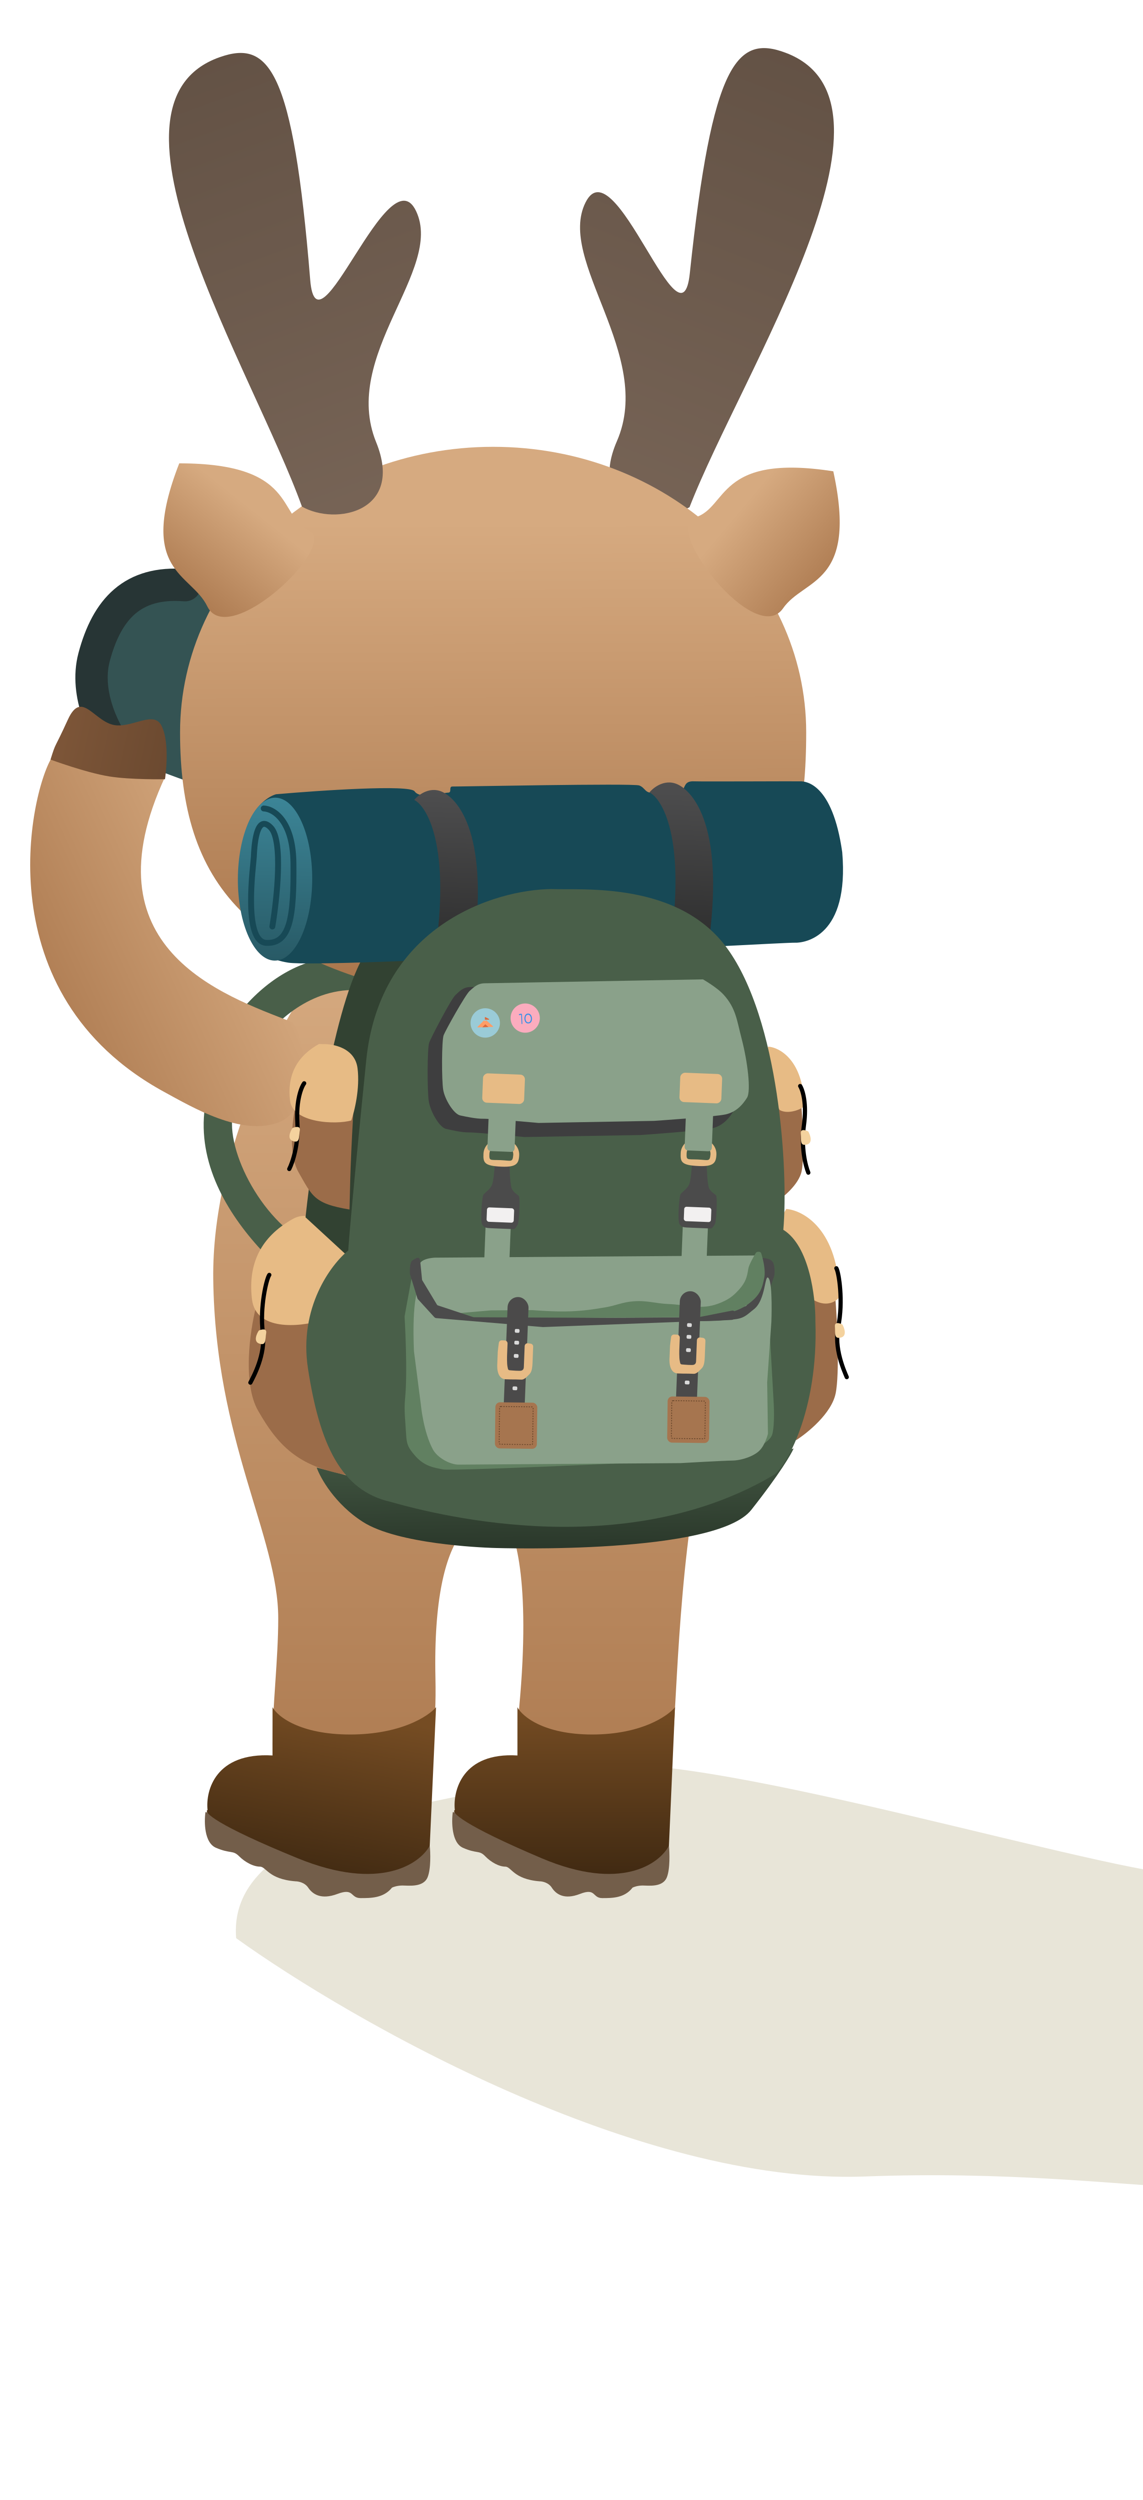<svg width="226" height="494" viewBox="0 0 226 494" fill="none" xmlns="http://www.w3.org/2000/svg">
<g opacity="0.23" filter="url(#filter0_f_9001_70)">
<path d="M170.948 430.108C126.328 431.787 69.522 399.411 46.696 383.013C44.53 357.142 98.899 355.567 114.83 349.633C130.761 343.7 208.95 367.4 231.358 370.259C253.765 373.118 276.334 407.93 265.823 424.116C255.312 440.303 226.722 428.008 170.948 430.108Z" fill="#998B54"/>
</g>
<path d="M42.164 252.824C41.832 227.293 55.839 200.297 64.128 190.487C83.691 182.198 117.875 187.31 130.861 190.487C144.124 208.724 140.808 272.552 137.078 297.005C133.348 321.459 133.762 345.498 132.104 352.544C130.447 359.589 99.776 368.708 102.677 337.208C104.998 312.009 101.71 302.117 99.776 300.321C95.217 297.972 85.434 300.405 86.097 331.573C86.926 370.533 68.691 362.491 59.573 359.589C50.455 356.688 55.014 335.965 55.014 319.801C55.014 303.637 42.578 284.738 42.164 252.824Z" fill="url(#paint0_linear_9001_70)"/>
<path d="M45.894 221.324C45.341 229.614 53.851 244.369 64.13 247.022L69.518 261.114C63.577 258.074 37.522 240.722 40.506 218.838L45.894 221.324ZM47.137 200.339C58.41 186.413 71.453 188.182 76.564 190.807L74.492 196.195C63.55 193.542 55.703 201.016 52.94 204.331L47.137 200.339Z" fill="#495F49"/>
<path d="M22.208 148.136C27.913 151.518 42.457 156.343 49.016 158.333L66.608 136.785L38.325 116.514C12.987 115.512 17.023 137.178 22.208 148.136Z" fill="#345353"/>
<path d="M18.62 129.802L15.532 128.974L18.62 129.802ZM36.319 118.825C38.079 118.966 39.62 117.653 39.761 115.893C39.901 114.133 38.588 112.592 36.828 112.451L36.573 115.638L36.319 118.825ZM23.372 148.388L25.872 146.395C24.874 145.143 23.363 142.707 22.35 139.751C21.336 136.793 20.915 133.591 21.709 130.631L18.62 129.802L15.532 128.974C14.299 133.573 15.038 138.141 16.3 141.824C17.563 145.51 19.442 148.588 20.872 150.382L23.372 148.388ZM18.62 129.802L21.709 130.631C22.894 126.211 24.556 123.166 26.741 121.295C28.833 119.504 31.784 118.463 36.319 118.825L36.573 115.638L36.828 112.451C31 111.985 26.243 113.302 22.582 116.438C19.014 119.494 16.881 123.945 15.532 128.974L18.62 129.802Z" fill="#273535"/>
<path d="M47.943 132.495C52.701 131.279 57.761 134.32 59.096 139.544C60.432 144.768 57.453 149.865 52.695 151.081C47.937 152.297 42.878 149.256 41.543 144.032C40.207 138.808 43.185 133.712 47.943 132.495Z" stroke="#273535" stroke-width="4.263"/>
<path d="M32.694 153.4C16.844 187.37 43.882 196.594 57.751 201.985C60.58 205.271 62.245 219.204 54.968 221.845C47.692 224.486 38.241 218.938 32.416 215.753C-3.024 196.376 5.952 156.893 10.168 149.828C13.541 144.177 28.84 149.876 32.694 153.4Z" fill="url(#paint1_linear_9001_70)"/>
<path d="M31.901 143.35C33.732 146.831 32.623 153.986 32.623 153.986C32.623 153.986 25.839 154.121 21.556 153.426C16.932 152.675 9.985 150.105 9.985 150.105C11.139 146.417 10.59 148.414 13.418 142.211C16.245 136.008 18.735 143.063 23.066 143.341C26.582 143.568 30.418 140.532 31.901 143.35Z" fill="url(#paint2_linear_9001_70)"/>
<path d="M155.346 10.431C181.486 20.28 146.803 73.315 136.333 100.238C129.546 103.903 116.05 100.813 121.979 87.176C129.39 70.13 110.024 51.524 115.772 40.011C121.519 28.498 134.656 70.431 136.39 54.029C140.801 12.31 145.723 6.805 155.346 10.431Z" fill="url(#paint3_linear_9001_70)"/>
<path d="M35.602 144.743C35.602 174.413 48.668 190.98 91.378 197.978C95.822 198.706 100.4 198.766 104.862 198.157C150.371 191.944 159.406 174.499 159.406 144.743C159.406 113.568 131.692 88.296 97.504 88.296C63.317 88.296 35.602 113.568 35.602 144.743Z" fill="url(#paint4_linear_9001_70)"/>
<path d="M43.446 11.297C17.075 20.562 49.889 72.959 59.701 100.109C66.397 103.924 79.964 101.135 74.368 87.369C67.374 70.162 87.754 53.39 82.288 41.752C76.823 30.114 62.67 71.744 61.336 55.308C57.941 13.5 53.154 7.886 43.446 11.297Z" fill="url(#paint5_linear_9001_70)"/>
<path d="M164.764 93.136C169.675 115.669 159.019 114.181 154.847 120.195C149.367 128.093 130.849 104.124 137.403 102.256C143.956 100.389 141.671 89.54 164.764 93.136Z" fill="url(#paint6_linear_9001_70)"/>
<path d="M35.441 91.562C27.052 113.073 37.809 113.242 40.985 119.827C45.156 128.476 67.207 107.639 61.028 104.785C54.85 101.931 58.81 91.562 35.441 91.562Z" fill="url(#paint7_linear_9001_70)"/>
<path d="M158.504 231.448C159.057 228.782 158.706 221.562 158.451 218.565C157.297 219.416 152.074 215.088 151.437 214.689L153.218 237.681C154.75 236.714 157.951 234.115 158.504 231.448Z" fill="#9B6C49"/>
<path d="M159.01 218.587C158.915 209.623 154.238 207.012 151.912 206.827L149.51 210.933L154.156 219.359C155.91 220.324 158.615 219.132 159.01 218.587Z" fill="#E7BB85"/>
<path d="M158.215 214.615C158.714 215.415 159.559 218.095 158.951 222.419C158.342 226.743 159.282 230.43 159.828 231.733" stroke="black" stroke-width="0.829" stroke-linecap="round"/>
<path d="M158.338 224C158.243 222.993 159.29 223.318 159.825 223.606C160.231 224.33 160.748 225.855 159.558 226.171C158.072 226.565 158.457 225.259 158.338 224Z" fill="#F4D29E"/>
<path d="M62.612 290.004L70.002 291.954L122.484 296.922L156.917 286.248C156.459 287.336 154.147 291.283 148.559 298.363C141.574 307.214 99.315 305.966 97.244 305.884C95.174 305.803 78.608 305.151 71.73 300.733C66.228 297.198 63.359 292.108 62.612 290.004Z" fill="url(#paint8_linear_9001_70)"/>
<path d="M51.026 278.764C47.921 273.333 49.436 262.94 50.582 258.422C55.22 258.605 59.617 260.713 61.235 261.745C60.252 278.297 65.853 288.473 68.776 291.491C58.885 289.858 54.907 285.553 51.026 278.764Z" fill="#9B6C49"/>
<path d="M57.908 240.874C62.32 238.393 67.038 244.275 68.846 247.527L63.339 260.998C59.143 262.215 50.565 263.067 49.818 256.733C48.886 248.815 52.394 243.976 57.908 240.874Z" fill="#E7BB85"/>
<path d="M53.247 251.939C52.687 252.697 51.336 258.366 51.968 263.368C52.515 267.7 50.153 271.97 49.506 273.226" stroke="black" stroke-width="0.829" stroke-linecap="round"/>
<path d="M52.63 263.439C52.804 262.443 51.735 262.684 51.179 262.93C50.717 263.619 50.082 265.1 51.243 265.507C52.694 266.017 52.413 264.685 52.63 263.439Z" fill="#F4D29E"/>
<path d="M60.41 240.558L68.416 247.924L70.487 248.006L86.2 185.991C84.376 183.154 79.155 179.492 72.865 187.54C66.576 195.589 61.941 226.239 60.41 240.558Z" fill="#324232"/>
<path d="M47.76 172.035C47.17 161.725 52.057 157.687 54.575 156.956C63.315 156.194 81.031 155.011 81.973 156.375C83.15 158.081 87.771 156.603 88.599 156.636C89.427 156.668 88.648 155.393 89.476 155.426C90.305 155.459 125.174 154.757 126.4 155.22C127.627 155.683 127.578 156.925 129.251 156.576C130.923 156.227 134.634 156.788 135.081 155.976C135.528 155.164 135.561 154.335 137.217 154.401C138.874 154.466 157.544 154.371 158.372 154.403C159.199 154.436 164.585 154.648 166.531 168.413C167.95 185.06 159.188 186.374 157.117 186.293C155.047 186.211 64.006 191.34 56.998 190.235C49.991 189.129 48.497 184.923 47.76 172.035Z" fill="#174956"/>
<path d="M85.572 191.401C89.466 168.326 84.75 159.568 81.906 158.073C82.777 157.002 85.171 155.215 87.769 156.645C91.017 158.432 97.35 166.147 93.026 191.694L85.572 191.401Z" fill="url(#paint9_linear_9001_70)"/>
<path d="M132.087 189.912C135.982 166.837 131.266 158.08 128.421 156.585C129.293 155.513 131.686 153.727 134.284 155.157C137.532 156.944 143.865 164.659 139.542 190.206L132.087 189.912Z" fill="url(#paint10_linear_9001_70)"/>
<ellipse cx="7.35" cy="16.098" rx="7.35" ry="16.098" transform="matrix(-1 -0.003 -0.003 1 61.781 157.655)" fill="url(#paint11_linear_9001_70)"/>
<path d="M52.143 159.764C54.066 159.84 57.934 162.106 58.022 170.567C58.131 181.143 57.394 186.517 52.674 186.331C47.954 186.145 50.136 170.726 50.191 169.319C50.247 167.912 50.542 160.406 53.569 163.579C55.991 166.117 54.767 177.643 53.852 183.089" stroke="#174956" stroke-width="1.165" stroke-linecap="round"/>
<path d="M165.225 275.376C166.044 271.426 165.525 260.732 165.147 256.293C163.438 257.553 161.138 256.273 160.193 255.683L157.396 284.608C159.665 283.176 164.406 279.326 165.225 275.376Z" fill="#9B6C49"/>
<path d="M165.975 256.325C165.834 243.046 158.907 239.179 155.461 238.905L151.903 244.987L160.972 256.958C163.571 258.387 165.39 257.132 165.975 256.325Z" fill="#E7BB85"/>
<path d="M165.369 250.629C165.868 251.428 166.77 257.186 165.747 262.123C164.861 266.399 166.881 270.841 167.427 272.144" stroke="black" stroke-width="0.829" stroke-linecap="round"/>
<path d="M165.081 262.142C164.986 261.135 166.032 261.46 166.568 261.748C166.974 262.471 167.491 263.997 166.301 264.313C164.815 264.707 165.2 263.401 165.081 262.142Z" fill="#F4D29E"/>
<path d="M152.977 291.485C126.139 307.353 92.454 301.133 77.277 296.803C67.409 294.597 63.206 285.465 60.893 270.441C59.043 258.423 65.435 249.881 68.862 247.112C68.917 245.732 69.704 236.278 72.416 209.506C75.128 182.735 97.938 175.807 109.003 175.689C115.215 175.933 134.15 174.138 143.798 187.427C154.028 201.518 155.909 231.042 154.884 243.03C160.068 246.221 161.27 256.416 161.224 261.116C161.845 279.059 155.246 290.054 152.977 291.485Z" fill="#495F49"/>
<path d="M136.352 194.298L93.008 195.048C91.573 195.073 90.869 195.87 90.021 196.67C89.174 197.469 85.283 204.916 84.871 206.022C84.46 207.129 84.462 215.607 84.785 217.643C85.107 219.679 86.884 222.788 88.181 223.08C89.478 223.371 91.352 223.81 92.787 223.785C94.222 223.76 103.714 224.695 103.714 224.695L126.678 224.298C126.678 224.298 138.723 223.462 140.868 222.954C143.012 222.446 144.277 220.854 145.114 219.426C145.95 217.999 145.205 211.637 144.035 206.884C143.093 203.055 142.913 200.416 140.428 197.525C139.082 195.959 136.352 194.298 136.352 194.298Z" fill="#3E3E3F"/>
<path d="M138.993 193.538L95.834 194.312C94.405 194.338 93.703 195.082 92.859 195.828C92.015 196.574 88.136 203.518 87.726 204.549C87.316 205.58 87.314 213.478 87.634 215.374C87.954 217.27 89.722 220.163 91.013 220.433C92.305 220.702 94.17 221.107 95.599 221.082C97.028 221.056 106.479 221.91 106.479 221.91L129.345 221.5C129.345 221.5 141.338 220.7 143.474 220.222C145.61 219.745 146.87 218.26 147.704 216.929C148.538 215.598 147.799 209.673 146.636 205.247C145.7 201.683 145.522 199.225 143.049 196.536C141.71 195.08 138.993 193.538 138.993 193.538Z" fill="#8AA18A"/>
<path d="M81.8 251.21L83.746 250.132C83.988 249.998 84.294 250.105 84.402 250.362L89.347 262.149C89.424 262.333 89.61 262.449 89.809 262.436L143.254 258.889C143.348 258.883 143.437 258.848 143.51 258.79L150.356 253.36C150.643 253.132 151.07 253.314 151.109 253.68L152.295 265.017L152.991 277.52C152.991 277.52 153.209 281.445 152.719 283.363C152.228 285.282 148.333 286.778 145.595 287.637C142.857 288.496 89.458 290.737 87.647 290.386C85.837 290.034 83.949 289.79 82.127 287.732C80.641 286.054 80.402 285.336 80.297 283.446C80.144 280.684 79.857 278.733 80.099 276.313C80.618 271.129 80.045 260.986 79.998 260.188C79.996 260.151 79.999 260.119 80.005 260.083L81.571 251.529C81.596 251.394 81.68 251.277 81.8 251.21Z" fill="#618061"/>
<g filter="url(#filter1_d_9001_70)">
<path d="M149.159 247.172C148.114 247.18 86 247.603 86 247.603C86 247.603 82.863 247.691 82.887 249.292C82.91 250.894 83.203 251.618 83.571 253.074C84.11 255.207 85.21 256.923 87.209 258.583C88.514 259.666 89.616 259.396 91.714 259.819C93.812 260.241 102.715 260.371 102.715 260.371L137.223 260.135C137.223 260.135 141.066 260.142 143.279 259.511C144.977 259.027 145.911 258.628 147.226 257.737C148.882 256.615 148.674 256.707 149.685 254.37C150.696 252.034 150.253 250.343 150.23 248.833C150.207 247.323 150.205 247.164 149.159 247.172Z" fill="#8AA18A"/>
</g>
<path d="M97.484 260.261L91.798 260.3C91.498 260.302 91.281 260.584 91.355 260.875L91.563 261.693C91.617 261.902 91.805 262.048 92.02 262.046L126.58 261.81L147.714 260.511C147.83 260.504 147.939 260.454 148.019 260.37L151.324 256.91C151.371 256.861 151.406 256.802 151.428 256.738L152.981 252.063C152.991 252.033 152.998 252.003 153.001 251.971C153.027 251.701 153.138 250.327 152.75 249.545C152.318 248.674 150.72 248.697 150.018 248.689C149.832 248.686 149.98 248.775 150.149 248.854C150.322 248.935 150.443 249.103 150.445 249.294L150.491 252.36C150.492 252.434 150.476 252.507 150.443 252.573L147.738 257.995C147.682 258.108 147.582 258.193 147.462 258.229L140.428 260.386C140.385 260.399 140.34 260.406 140.296 260.406L114.849 260.58L97.484 260.261Z" fill="#4B4B4B" stroke="#4B4B4B" stroke-width="0.232"/>
<path d="M97.046 258.952L82.215 260.219L90.481 260.162C90.666 260.161 90.832 260.276 90.897 260.449C90.963 260.624 91.132 260.739 91.318 260.736L104.18 260.506L116.938 260.419L139.943 260.262C140.989 260.255 142.86 259.929 144.531 259.357C146.26 258.764 147.228 258.314 148.474 257.291C150.346 255.753 150.736 254.466 151.121 252.467C151.428 250.87 150.781 248.536 150.52 247.693C150.46 247.502 150.282 247.376 150.082 247.377L149.833 247.379C149.676 247.38 149.53 247.461 149.449 247.595C149.085 248.197 148.086 249.911 147.957 250.741C147.7 252.404 147.41 253.414 146.136 254.831C144.942 256.161 143.979 256.884 141.995 257.626C138.615 258.892 135.997 257.856 132.166 257.693C129.455 257.578 127.954 256.949 125.255 257.158C122.969 257.335 121.863 257.989 119.626 258.361C116.975 258.803 115.456 259.02 112.735 259.137C109.796 259.262 105.202 258.897 105.202 258.897L97.046 258.952Z" fill="#618061"/>
<path d="M82.878 254.389C84.181 252.339 85.383 252.764 85.765 252.977C85.85 253.024 85.904 253.107 85.933 253.2C86.075 253.66 86.57 255.128 87.352 256.106C88.282 257.27 88.428 258.257 89.823 259.147C92.021 260.55 94.909 261.297 96.729 261.285L115.123 261.159L135.942 261.017C135.942 261.017 141.606 261.27 145.64 260.66C147.293 260.41 147.893 259.63 149.048 258.743C151.488 256.871 151.162 251.448 151.988 252.607C152.814 253.766 152.521 261.195 152.521 261.195L151.69 273.143L151.842 283.276C151.843 283.316 151.838 283.354 151.828 283.392C151.739 283.732 151.234 285.511 150.274 286.55C149.093 287.829 146.464 288.615 144.847 288.626C143.23 288.637 134.545 289.133 134.545 289.133L108.268 289.313L90.682 289.432C89.065 289.443 86.514 288.141 85.583 286.409C83.711 282.927 83.228 277.687 83.228 277.687L81.856 267.066C81.856 267.066 81.299 256.875 82.878 254.389Z" fill="#8AA18A"/>
<path d="M137.183 260.604L144.768 259.111C145.106 259.044 145.393 259.355 145.301 259.687L145.11 260.371C145.056 260.567 144.88 260.706 144.677 260.714L107.367 262.133L86.267 260.362C86.151 260.352 86.044 260.299 85.966 260.214L82.738 256.681C82.693 256.631 82.659 256.571 82.638 256.506L81.19 251.798C81.18 251.768 81.174 251.737 81.172 251.706C81.153 251.446 81.078 250.165 81.432 249.379C81.46 249.317 81.505 249.264 81.56 249.224C81.883 248.987 82.204 248.815 82.491 248.692C82.781 248.567 82.976 248.937 82.972 249.252L83.335 252.883C83.342 252.951 83.364 253.017 83.399 253.075L86.295 257.879C86.352 257.973 86.44 258.043 86.544 258.078L93.549 260.397C93.595 260.413 93.643 260.421 93.692 260.421L119.77 260.543L137.091 260.612C137.122 260.613 137.153 260.61 137.183 260.604Z" fill="#4B4B4B" stroke="#4B4B4B" stroke-width="0.232"/>
<circle cx="95.946" cy="202.149" r="2.904" transform="rotate(-0.918 95.946 202.149)" fill="#9ACBD7"/>
<path d="M97.482 202.813C97.528 202.854 97.499 202.928 97.436 202.93L94.481 203.036C94.418 203.038 94.384 202.966 94.427 202.922L95.655 201.671C95.682 201.643 95.727 201.642 95.755 201.667L95.869 201.77C95.897 201.796 95.942 201.795 95.969 201.767L96.079 201.655C96.106 201.628 96.15 201.626 96.179 201.652L97.482 202.813Z" fill="#FF9D66"/>
<path d="M95.358 203.005L95.954 202.416L96.59 202.961L95.358 203.005Z" fill="#DB693B"/>
<path d="M96.693 201.369C96.757 201.403 96.734 201.496 96.66 201.498L95.952 201.524C95.912 201.525 95.879 201.496 95.878 201.458L95.865 201.058C95.864 201.005 95.924 200.969 95.973 200.995L96.693 201.369Z" fill="#DB693B"/>
<circle cx="103.846" cy="201.191" r="2.89" transform="rotate(2.253 103.846 201.191)" fill="#FBACBE"/>
<path d="M102.615 200.622L102.606 200.416L103.047 200.311L103.204 200.404L103.288 202.342L103.122 202.362L103.043 200.537L102.615 200.622ZM103.689 201.32C103.686 201.254 103.688 201.184 103.693 201.111C103.701 201.035 103.715 200.96 103.733 200.886C103.755 200.81 103.782 200.738 103.817 200.67C103.852 200.6 103.895 200.538 103.946 200.485C103.999 200.429 104.062 200.384 104.136 200.35C104.21 200.316 104.294 200.297 104.389 200.293C104.531 200.287 104.652 200.315 104.752 200.377C104.852 200.439 104.933 200.518 104.995 200.616C105.059 200.713 105.106 200.819 105.135 200.935C105.167 201.049 105.185 201.156 105.189 201.256C105.193 201.353 105.186 201.459 105.166 201.572C105.147 201.686 105.111 201.793 105.057 201.893C105.004 201.991 104.93 202.074 104.835 202.142C104.741 202.208 104.62 202.244 104.474 202.251C104.328 202.257 104.206 202.23 104.108 202.17C104.01 202.11 103.931 202.034 103.869 201.941C103.809 201.846 103.765 201.744 103.736 201.634C103.709 201.522 103.693 201.418 103.689 201.32ZM103.901 201.311C103.905 201.382 103.917 201.46 103.938 201.546C103.96 201.631 103.992 201.712 104.035 201.788C104.08 201.861 104.139 201.923 104.209 201.973C104.28 202.021 104.365 202.043 104.465 202.038C104.567 202.034 104.651 202.005 104.717 201.951C104.786 201.895 104.838 201.828 104.875 201.751C104.914 201.672 104.94 201.589 104.954 201.502C104.968 201.415 104.973 201.336 104.97 201.265C104.967 201.188 104.953 201.105 104.93 201.017C104.906 200.93 104.87 200.849 104.823 200.776C104.777 200.7 104.719 200.639 104.648 200.591C104.58 200.543 104.497 200.521 104.4 200.525C104.298 200.529 104.214 200.559 104.147 200.612C104.083 200.666 104.032 200.733 103.993 200.812C103.956 200.889 103.931 200.973 103.917 201.065C103.904 201.154 103.898 201.236 103.901 201.311Z" fill="#3C91E6"/>
<rect x="96.124" y="239.474" width="4.974" height="14.092" transform="rotate(2.253 96.124 239.474)" fill="#8AA18A"/>
<rect x="103.826" y="212.401" width="5.803" height="8.289" rx="0.928" transform="rotate(92.253 103.826 212.401)" fill="#E7BB85"/>
<path d="M95.465 241.967C95.062 241.382 95.395 236.549 95.694 236.134C95.994 235.718 97.152 235.05 97.479 233.924C97.735 233.044 97.889 230.976 97.944 230.112C97.959 229.886 98.13 229.702 98.356 229.685C99.102 229.627 100.662 229.57 100.64 230.112C100.612 230.823 100.745 233.624 100.989 234.632C101.232 235.639 102.203 236.105 102.475 236.4C102.747 236.696 102.562 241.391 102.257 241.949C102.078 242.276 101.903 242.505 101.789 242.639C101.709 242.733 101.589 242.777 101.465 242.773L97.844 242.63L97.843 242.63C96.006 242.558 95.867 242.552 95.465 241.967Z" fill="#4B4B4B" stroke="#4B4B4B" stroke-width="0.232"/>
<rect x="96.305" y="238.581" width="5.373" height="2.848" rx="0.464" transform="rotate(2.253 96.305 238.581)" fill="#F2F0F0"/>
<path d="M102.659 228.264C102.591 229.993 102.03 230.662 99.201 230.551C95.669 230.412 95.527 229.715 95.595 227.987C95.663 226.258 97.299 224.919 99.25 224.995C101.201 225.072 102.727 226.536 102.659 228.264ZM96.767 228.033C96.711 229.455 96.85 229.176 98.969 229.259C101.088 229.343 101.354 229.781 101.487 228.218C101.532 227.063 100.513 226.085 99.209 226.034C97.906 225.983 96.812 226.878 96.767 228.033Z" fill="#E7BB85"/>
<path d="M96.709 218.34L102.078 218.552L101.747 226.962C101.732 227.346 101.408 227.645 101.024 227.63L97.047 227.473C96.662 227.458 96.363 227.135 96.378 226.75L96.709 218.34Z" fill="#8AA18A"/>
<rect x="100.442" y="256.236" width="4.145" height="23.21" rx="2.072" transform="rotate(2.253 100.442 256.236)" fill="#4B4A4A"/>
<rect x="97.962" y="277.1" width="8.289" height="9.118" rx="0.928" transform="rotate(0.714 97.962 277.1)" fill="#A6754F"/>
<rect x="98.781" y="277.939" width="6.631" height="7.46" rx="0.249" transform="rotate(0.714 98.781 277.939)" stroke="#68462B" stroke-width="0.166" stroke-linejoin="round" stroke-dasharray="0.25 0.25"/>
<path d="M99.792 265.009L99.225 264.987C98.986 264.977 98.779 265.15 98.748 265.387C98.672 265.96 98.544 266.942 98.536 267.145L98.445 269.473C98.445 269.473 98.148 272.376 99.964 272.447C101.78 272.518 101.241 272.444 103.12 272.518C103.534 272.534 103.964 272.136 104.357 271.725C104.75 271.314 105.107 271.172 105.181 269.28L105.305 266.117C105.315 265.879 105.142 265.673 104.906 265.64L104.383 265.567C104.111 265.529 103.866 265.734 103.855 266.009L103.808 267.207L103.693 270.117C103.676 270.553 103.535 270.838 103.114 270.968C102.793 271.067 101.383 270.953 100.727 270.893C100.526 270.875 100.362 270.726 100.321 270.529L100.237 270.126C100.085 269.392 100.147 267.791 100.147 267.791L100.238 265.491C100.248 265.235 100.049 265.019 99.792 265.009Z" fill="#E7BB85" stroke="#E7BB85" stroke-width="0.232"/>
<rect x="101.359" y="273.959" width="0.935" height="0.75" rx="0.232" transform="rotate(2.253 101.359 273.959)" fill="#D9D9D9"/>
<rect x="101.611" y="267.558" width="0.935" height="0.75" rx="0.232" transform="rotate(2.253 101.611 267.558)" fill="#D9D9D9"/>
<rect x="101.714" y="264.939" width="0.935" height="0.75" rx="0.232" transform="rotate(2.253 101.714 264.939)" fill="#D9D9D9"/>
<rect x="101.805" y="262.611" width="0.935" height="0.75" rx="0.232" transform="rotate(2.253 101.805 262.611)" fill="#D9D9D9"/>
<rect x="134.5" y="255.087" width="4.145" height="23.21" rx="2.072" transform="rotate(2.253 134.5 255.087)" fill="#4B4A4A"/>
<rect x="132.02" y="275.951" width="8.289" height="9.118" rx="0.928" transform="rotate(0.714 132.02 275.951)" fill="#A6754F"/>
<rect x="132.838" y="276.791" width="6.631" height="7.46" rx="0.249" transform="rotate(0.714 132.838 276.791)" stroke="#68462B" stroke-width="0.166" stroke-linejoin="round" stroke-dasharray="0.25 0.25"/>
<path d="M133.85 263.86L133.283 263.838C133.044 263.828 132.837 264.002 132.805 264.239C132.729 264.811 132.602 265.793 132.594 265.996L132.502 268.324C132.502 268.324 132.206 271.227 134.022 271.298C135.838 271.37 135.298 271.295 137.177 271.369C137.591 271.385 138.022 270.987 138.415 270.576C138.808 270.165 139.164 270.023 139.239 268.132L139.363 264.969C139.372 264.731 139.2 264.525 138.964 264.492L138.441 264.418C138.169 264.38 137.923 264.585 137.912 264.86L137.865 266.058L137.751 268.968C137.734 269.404 137.593 269.689 137.172 269.819C136.851 269.918 135.44 269.805 134.785 269.745C134.584 269.726 134.42 269.578 134.379 269.38L134.295 268.978C134.142 268.243 134.205 266.643 134.205 266.643L134.296 264.342C134.306 264.086 134.106 263.87 133.85 263.86Z" fill="#E7BB85" stroke="#E7BB85" stroke-width="0.232"/>
<rect x="135.417" y="272.81" width="0.935" height="0.75" rx="0.232" transform="rotate(2.253 135.417 272.81)" fill="#D9D9D9"/>
<rect x="135.668" y="266.409" width="0.935" height="0.75" rx="0.232" transform="rotate(2.253 135.668 266.409)" fill="#D9D9D9"/>
<rect x="135.771" y="263.79" width="0.935" height="0.75" rx="0.232" transform="rotate(2.253 135.771 263.79)" fill="#D9D9D9"/>
<rect x="135.863" y="261.462" width="0.935" height="0.75" rx="0.232" transform="rotate(2.253 135.863 261.462)" fill="#D9D9D9"/>
<rect x="135.119" y="239.35" width="4.974" height="12.434" transform="rotate(2.253 135.119 239.35)" fill="#8AA18A"/>
<rect x="142.821" y="212.276" width="5.803" height="8.289" rx="0.928" transform="rotate(92.253 142.821 212.276)" fill="#E7BB85"/>
<path d="M134.46 241.842C134.057 241.257 134.39 236.425 134.689 236.009C134.989 235.593 136.147 234.926 136.474 233.799C136.73 232.919 136.884 230.851 136.939 229.987C136.953 229.762 137.125 229.578 137.351 229.56C138.097 229.502 139.657 229.445 139.635 229.987C139.607 230.698 139.74 233.5 139.983 234.507C140.227 235.515 141.198 235.98 141.47 236.276C141.742 236.571 141.557 241.266 141.252 241.824C141.073 242.151 140.898 242.38 140.784 242.514C140.704 242.608 140.584 242.653 140.46 242.648L136.838 242.505L136.837 242.505C135.001 242.433 134.862 242.428 134.46 241.842Z" fill="#4B4B4B" stroke="#4B4B4B" stroke-width="0.232"/>
<rect x="135.3" y="238.456" width="5.373" height="2.848" rx="0.464" transform="rotate(2.253 135.3 238.456)" fill="#F2F0F0"/>
<path d="M141.654 228.139C141.586 229.868 141.025 230.537 138.196 230.426C134.664 230.287 134.522 229.59 134.59 227.862C134.658 226.133 136.295 224.794 138.245 224.87C140.196 224.947 141.722 226.411 141.654 228.139ZM135.762 227.908C135.706 229.33 135.845 229.051 137.964 229.134C140.083 229.218 140.349 229.656 140.482 228.093C140.528 226.938 139.508 225.96 138.204 225.909C136.901 225.858 135.808 226.753 135.762 227.908Z" fill="#E7BB85"/>
<path d="M135.704 218.216L141.073 218.427L140.742 226.837C140.727 227.221 140.403 227.52 140.019 227.505L136.042 227.349C135.658 227.334 135.358 227.01 135.373 226.626L135.704 218.216Z" fill="#8AA18A"/>
<path d="M59.018 231.634C56.825 227.797 57.895 220.454 58.704 217.263C61.981 217.392 68.713 219.235 69.856 219.964C69.161 231.658 69.188 236.944 69.106 239.014C62.119 237.86 61.76 236.431 59.018 231.634Z" fill="#9B6C49"/>
<path d="M57.353 217.508C56.694 211.915 59.173 208.496 63.069 206.305L63.83 206.335C65.907 206.255 70.188 207.096 70.694 211.098C71.2 215.1 70.081 219.646 69.458 221.419C66.494 222.279 57.88 221.983 57.353 217.508Z" fill="#E7BB85"/>
<path d="M60.144 214.075C59.584 214.833 58.531 217.439 58.798 221.797C59.065 226.155 57.838 229.757 57.191 231.013" stroke="black" stroke-width="0.829" stroke-linecap="round"/>
<path d="M59.285 223.422C59.458 222.425 58.389 222.667 57.833 222.912C57.371 223.601 56.736 225.082 57.897 225.49C59.348 225.999 59.067 224.667 59.285 223.422Z" fill="#F4D29E"/>
<path d="M42.697 365.145C40.376 364.15 40.349 360.033 40.625 358.099L84.973 364.73C85.111 366.112 85.221 369.289 84.558 370.947C83.729 373.019 80.828 372.605 79.585 372.605C78.59 372.605 77.789 372.881 77.512 373.019C75.855 375.092 73.368 375.092 71.295 375.092C69.223 375.092 70.052 373.019 66.736 374.263C63.42 375.506 61.763 374.263 60.934 373.019C60.271 372.025 58.999 371.776 58.447 371.776C53.059 371.362 52.644 368.875 51.401 368.875C50.158 368.875 48.5 368.046 47.256 366.802C46.013 365.559 45.599 366.388 42.697 365.145Z" fill="#735E4A"/>
<path d="M69.223 342.763C59.276 342.763 54.855 339.171 53.888 337.375V346.908C42.614 346.245 40.625 353.816 41.039 357.684C40.21 358.099 42.614 360.585 58.861 367.217C75.108 373.848 83.039 368.322 84.973 364.73L86.216 337.375C84.696 339.171 79.17 342.763 69.223 342.763Z" fill="url(#paint12_linear_9001_70)"/>
<path d="M91.525 365.145C89.288 364.15 89.261 360.033 89.528 358.099L132.267 364.73C132.4 366.112 132.507 369.289 131.868 370.947C131.069 373.019 128.273 372.605 127.074 372.605C126.116 372.605 125.343 372.881 125.077 373.019C123.479 375.092 121.083 375.092 119.086 375.092C117.088 375.092 117.887 373.019 114.692 374.263C111.496 375.506 109.899 374.263 109.1 373.019C108.461 372.025 107.236 371.776 106.703 371.776C101.511 371.362 101.111 368.875 99.913 368.875C98.715 368.875 97.117 368.046 95.918 366.802C94.72 365.559 94.321 366.388 91.525 365.145Z" fill="#735E4A"/>
<path d="M117.088 342.763C107.502 342.763 103.241 339.171 102.309 337.375V346.908C91.445 346.245 89.528 353.816 89.927 357.684C89.128 358.099 91.445 360.585 107.103 367.217C122.76 373.848 130.403 368.322 132.267 364.73L133.465 337.375C132.001 339.171 126.675 342.763 117.088 342.763Z" fill="url(#paint13_linear_9001_70)"/>
<defs>
<filter id="filter0_f_9001_70" x="32.333" y="334.384" width="250.447" height="112.534" filterUnits="userSpaceOnUse" color-interpolation-filters="sRGB">
<feFlood flood-opacity="0" result="BackgroundImageFix"/>
<feBlend mode="normal" in="SourceGraphic" in2="BackgroundImageFix" result="shape"/>
<feGaussianBlur stdDeviation="7.15" result="effect1_foregroundBlur_9001_70"/>
</filter>
<filter id="filter1_d_9001_70" x="81.958" y="247.172" width="69.316" height="15.056" filterUnits="userSpaceOnUse" color-interpolation-filters="sRGB">
<feFlood flood-opacity="0" result="BackgroundImageFix"/>
<feColorMatrix in="SourceAlpha" type="matrix" values="0 0 0 0 0 0 0 0 0 0 0 0 0 0 0 0 0 0 127 0" result="hardAlpha"/>
<feOffset dy="0.928"/>
<feGaussianBlur stdDeviation="0.464"/>
<feComposite in2="hardAlpha" operator="out"/>
<feColorMatrix type="matrix" values="0 0 0 0 0 0 0 0 0 0 0 0 0 0 0 0 0 0 0.05 0"/>
<feBlend mode="normal" in2="BackgroundImageFix" result="effect1_dropShadow_9001_70"/>
<feBlend mode="normal" in="SourceGraphic" in2="effect1_dropShadow_9001_70" result="shape"/>
</filter>
<linearGradient id="paint0_linear_9001_70" x1="91.693" y1="186.509" x2="91.9" y2="452.597" gradientUnits="userSpaceOnUse">
<stop stop-color="#D6AA80"/>
<stop offset="1" stop-color="#966036"/>
</linearGradient>
<linearGradient id="paint1_linear_9001_70" x1="51.5" y1="172" x2="-22.685" y2="205.669" gradientUnits="userSpaceOnUse">
<stop stop-color="#D6AA80"/>
<stop offset="1" stop-color="#966036"/>
</linearGradient>
<linearGradient id="paint2_linear_9001_70" x1="8.969" y1="144.539" x2="114.927" y2="167.469" gradientUnits="userSpaceOnUse">
<stop stop-color="#7F5739"/>
<stop offset="1" stop-color="#2A1D13"/>
</linearGradient>
<linearGradient id="paint3_linear_9001_70" x1="266.209" y1="-256.532" x2="120.934" y2="113.831" gradientUnits="userSpaceOnUse">
<stop stop-color="#2A1D13"/>
<stop offset="1" stop-color="#796658"/>
</linearGradient>
<linearGradient id="paint4_linear_9001_70" x1="97.504" y1="88.296" x2="98" y2="234.5" gradientUnits="userSpaceOnUse">
<stop offset="0.102" stop-color="#D6AA80"/>
<stop offset="1" stop-color="#966036"/>
</linearGradient>
<linearGradient id="paint5_linear_9001_70" x1="-59.156" y1="-253.806" x2="75.853" y2="113.407" gradientUnits="userSpaceOnUse">
<stop stop-color="#2A1D13"/>
<stop offset="1" stop-color="#796658"/>
</linearGradient>
<linearGradient id="paint6_linear_9001_70" x1="149.314" y1="97.066" x2="177.157" y2="120.402" gradientUnits="userSpaceOnUse">
<stop stop-color="#D6AA80"/>
<stop offset="1" stop-color="#966036"/>
</linearGradient>
<linearGradient id="paint7_linear_9001_70" x1="53.5" y1="103.5" x2="32.349" y2="130.276" gradientUnits="userSpaceOnUse">
<stop stop-color="#D6AA80"/>
<stop offset="1" stop-color="#966036"/>
</linearGradient>
<linearGradient id="paint8_linear_9001_70" x1="123.915" y1="281.632" x2="124.164" y2="306.943" gradientUnits="userSpaceOnUse">
<stop stop-color="#495F49"/>
<stop offset="1" stop-color="#293629"/>
</linearGradient>
<linearGradient id="paint9_linear_9001_70" x1="88.652" y1="156.223" x2="87.266" y2="191.467" gradientUnits="userSpaceOnUse">
<stop stop-color="#4E4E4F"/>
<stop offset="1" stop-color="#2A2A2A"/>
</linearGradient>
<linearGradient id="paint10_linear_9001_70" x1="135.168" y1="154.735" x2="133.781" y2="189.979" gradientUnits="userSpaceOnUse">
<stop stop-color="#4E4E4F"/>
<stop offset="1" stop-color="#2A2A2A"/>
</linearGradient>
<linearGradient id="paint11_linear_9001_70" x1="7.35" y1="0" x2="8.374" y2="66.212" gradientUnits="userSpaceOnUse">
<stop stop-color="#3C8597"/>
<stop offset="1" stop-color="#132C31"/>
</linearGradient>
<linearGradient id="paint12_linear_9001_70" x1="63.557" y1="337.375" x2="57.5" y2="370" gradientUnits="userSpaceOnUse">
<stop stop-color="#754C23"/>
<stop offset="1" stop-color="#412A12"/>
</linearGradient>
<linearGradient id="paint13_linear_9001_70" x1="111.628" y1="337.375" x2="111.628" y2="370.318" gradientUnits="userSpaceOnUse">
<stop stop-color="#754C23"/>
<stop offset="1" stop-color="#412A12"/>
</linearGradient>
</defs>
</svg>
